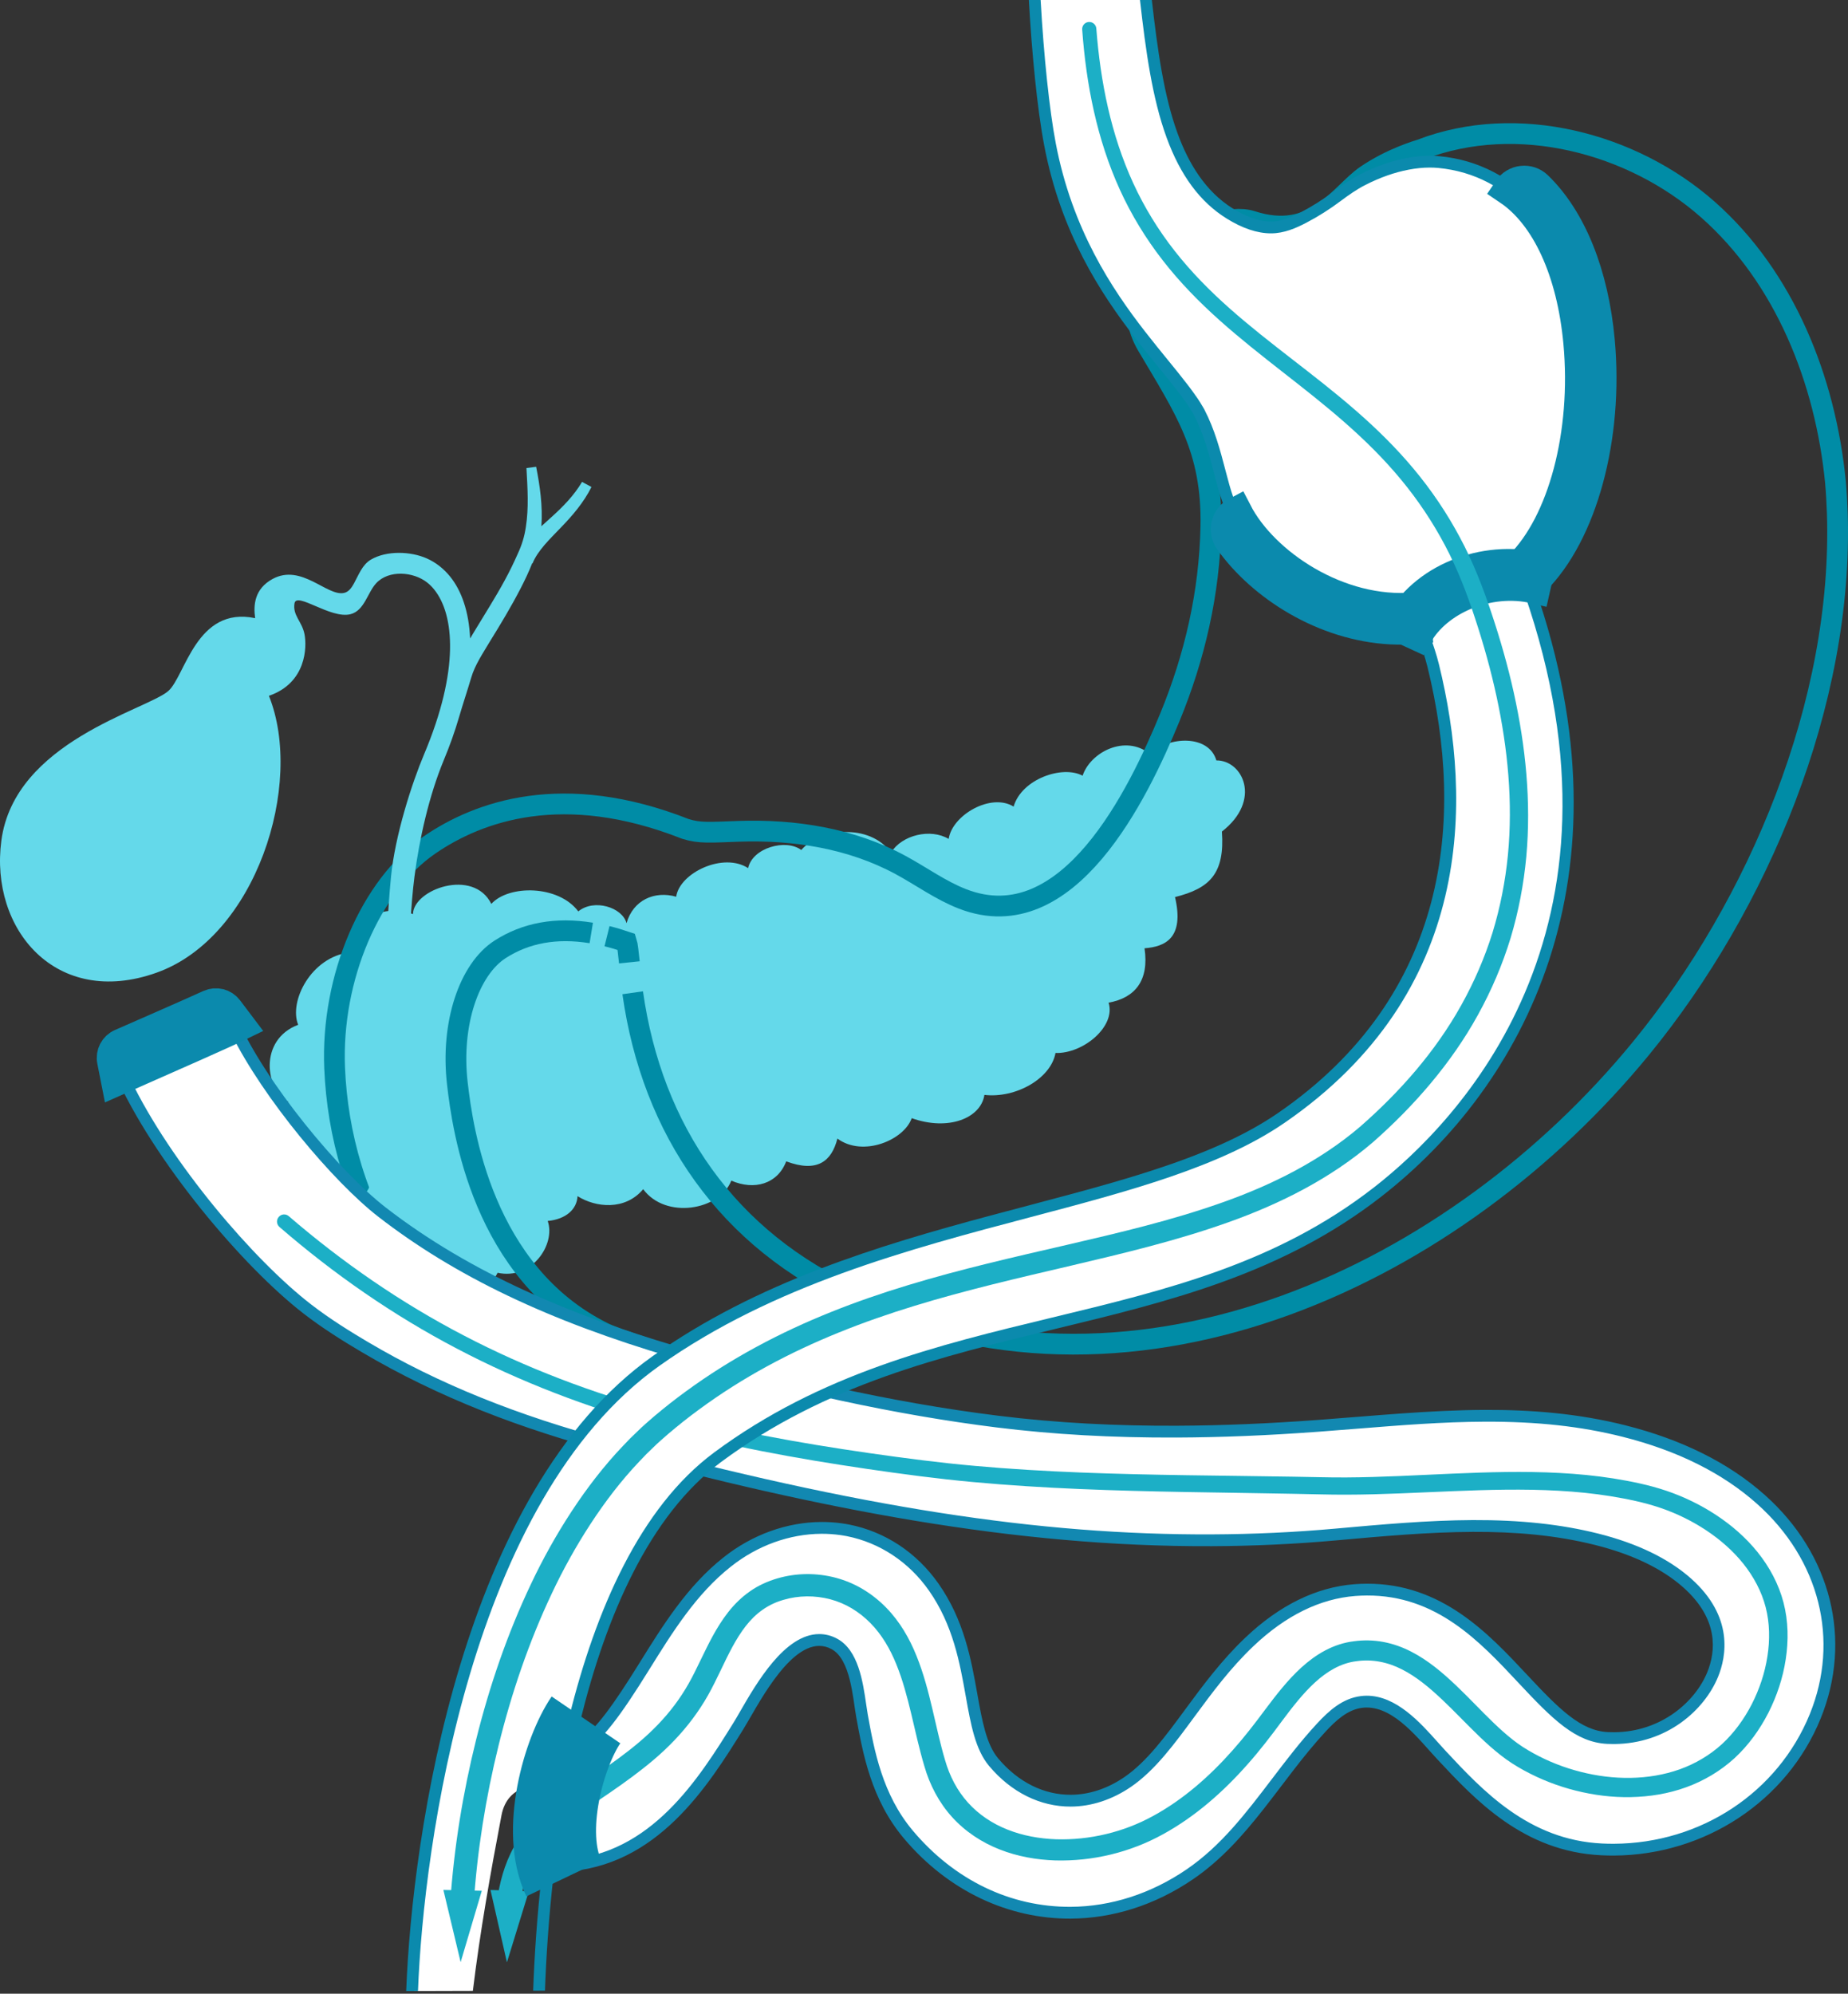 <?xml version="1.0" standalone="no"?>
<!-- Generator: Adobe Fireworks 10, Export SVG Extension by Aaron Beall (http://fireworks.abeall.com) . Version: 0.6.1  -->
<!DOCTYPE svg PUBLIC "-//W3C//DTD SVG 1.1//EN" "http://www.w3.org/Graphics/SVG/1.1/DTD/svg11.dtd">
<svg id="Untitled-P%E1gina%201" viewBox="0 0 178 192" style="background-color:#ffffff00" version="1.1"
	xmlns="http://www.w3.org/2000/svg" xmlns:xlink="http://www.w3.org/1999/xlink" xml:space="preserve"
	x="0px" y="0px" width="178px" height="192px"
>
	<rect x="0" y="0" width="178" height="192" fill="#333333" stroke="none"/>
	<g id="Capa%201">
		<path d="M 117.16 73.229 C 116.433 70.721 112.564 70.888 110.758 72.605 C 108.373 70.689 105.016 72.45 104.278 74.703 C 102.347 73.662 98.406 75.013 97.632 77.677 C 95.46 76.329 91.719 78.485 91.376 80.79 C 89.634 79.755 86.88 80.395 85.82 82.109 C 83.735 79.226 78.952 79.797 77.18 81.857 C 75.707 80.753 72.487 81.628 72.058 83.603 C 69.677 82.047 65.458 84.052 65.13 86.356 C 63.054 85.764 60.99 86.665 60.347 88.906 C 59.949 87.374 57.218 86.523 55.701 87.77 C 53.789 85.213 48.998 85.198 47.325 87.047 C 45.6 83.567 39.822 85.643 39.777 88.029 C 36.687 86.85 33.33 88.99 33.673 91.719 C 29.97 92.167 27.806 96.425 28.72 98.689 C 24.879 100.143 25.573 104.992 27.763 106.093 C 25.888 107.699 26.154 110.135 28.91 111.771 C 27.495 113.655 28.36 117.021 31.292 117.599 C 31.058 121.438 34.197 124.771 38.2 122.614 C 40.394 127.366 46.768 125.029 47.929 122.57 C 51.233 123.292 53.542 119.824 52.756 117.583 C 54.532 117.411 55.57 116.442 55.627 115.191 C 57.378 116.295 60.207 116.6 61.952 114.521 C 64.101 117.44 69.307 116.58 70.44 113.698 C 72.657 114.658 74.894 114.025 75.728 111.841 C 78.683 112.944 80.093 111.876 80.658 109.647 C 83.11 111.46 87.076 109.802 87.817 107.682 C 91.341 108.941 94.475 107.692 94.819 105.441 C 97.825 105.788 101.219 103.88 101.666 101.405 C 104.35 101.486 107.501 98.835 106.779 96.56 C 109.328 96.1 110.701 94.431 110.241 91.321 C 112.222 91.172 114.099 90.35 113.178 86.389 C 116.538 85.553 117.982 84.117 117.693 80.082 C 121.573 77.062 119.703 73.212 117.16 73.229 Z" fill="#64d9ea"/>
		<path d="M 61.346 137.955 C 61.942 138.126 62.577 138.304 63.244 138.487 C 63.094 137.737 63.121 137.142 63.244 136.524 L 63.244 136.524 " stroke="#008ca6" stroke-width="2" fill="none"/>
		<path d="M 65.119 132.224 C 65.489 132.032 66.007 131.787 66.806 131.198 C 66.194 131.027 65.556 130.843 64.912 130.653 L 64.912 130.653 " stroke="#008ca6" stroke-width="2" fill="none"/>
		<g>
			<path d="M 61.95 129.739 C 60.253 129.192 58.796 128.671 58.081 128.315 C 46.486 122.547 44.566 108.796 44.053 104.343 C 43.386 98.548 45.207 93.329 48.171 91.424 C 50.62 89.849 53.538 89.289 56.951 89.845 L 56.951 89.845 " stroke="#008ca6" stroke-width="2" fill="none"/>
			<path d="M 58.468 90.157 C 59.083 90.309 59.713 90.496 60.358 90.716 C 60.429 90.927 60.532 91.811 60.621 92.675 L 60.621 92.675 " stroke="#008ca6" stroke-width="2" fill="none"/>
			<path d="M 60.942 95.606 C 62.807 108.819 70.043 119.415 82.567 125.017 C 109.802 137.199 140.308 122.647 158.075 100.94 C 169.367 87.145 177.565 67.678 176.97 49.421 C 176.936 48.402 176.876 47.387 176.787 46.376 C 175.821 36.625 171.928 26.728 164.487 20.165 C 157.22 13.757 146.133 10.84 136.872 14.396 C 136.717 14.454 134.053 15.194 131.56 16.909 C 129.067 18.624 126.651 23.268 120.571 21.297 C 116.506 19.979 106.335 26.226 110.502 33.286 C 114.113 39.404 116.782 43.196 116.631 50.709 C 116.504 57.07 115.095 63.22 112.672 69.103 C 109.658 76.424 102.898 90.508 92.723 86.572 C 90.6 85.751 88.741 84.38 86.737 83.298 C 81.986 80.73 76.519 79.874 71.163 80.057 C 68.373 80.153 67.41 80.264 66.009 79.823 C 54.283 75.201 46.116 78.104 41.349 81.387 C 35.71 85.272 31.866 94.125 32.232 102.86 C 32.762 115.54 39.474 129.444 56.892 136.511 C 57.606 136.8 58.645 137.148 59.935 137.539 L 59.935 137.539 " stroke="#008ca6" stroke-width="2" fill="none"/>
		</g>
		<path d="M 56.063 46.407 C 55.299 47.704 54.241 48.788 53.083 49.828 C 52.775 50.108 52.461 50.388 52.147 50.677 C 52.283 48.697 52.004 46.793 51.642 44.951 L 50.708 45.074 C 50.816 47.005 50.939 48.93 50.652 50.737 C 50.517 51.66 50.277 52.453 49.873 53.325 C 49.493 54.181 49.084 55.034 48.625 55.869 C 47.721 57.546 46.674 59.167 45.669 60.84 C 45.541 61.057 45.412 61.273 45.282 61.488 C 45.165 58.882 44.449 56.88 43.357 55.527 C 42.751 54.776 41.98 54.16 41.096 53.771 C 39.533 53.084 37.237 53.006 35.726 53.892 C 34.894 54.38 34.539 55.376 34.097 56.18 C 33.881 56.574 33.598 57.007 33.127 57.103 C 31.482 57.443 29.031 54.242 26.252 55.757 C 24.527 56.699 24.39 58.244 24.576 59.531 C 18.889 58.336 17.841 65.141 16.203 66.552 C 14.064 68.392 1.4 71.408 0.131 80.947 C -1.007 89.49 5.405 97.118 15.076 93.673 C 24.664 90.261 29.33 75.52 25.901 67.007 C 29.517 65.773 29.574 62.29 29.327 61.061 C 29.083 59.835 28.179 59.274 28.365 58.109 C 28.549 56.943 31.855 59.641 33.763 59.148 C 35.102 58.802 35.39 57.083 36.227 56.174 C 37.446 54.852 39.815 55.056 41.131 56.088 C 41.387 56.288 41.617 56.519 41.821 56.772 C 43.767 59.184 44.269 64.534 40.848 72.64 C 39.685 75.396 38.053 80.423 37.663 84.424 C 36.372 97.687 37.845 114.353 34.597 115.317 L 35.739 117.54 C 40.623 116.088 38.47 95.74 39.922 84.418 C 40.39 80.775 41.336 76.598 42.746 73.201 C 43.309 71.844 43.809 70.461 44.219 69.05 C 44.588 67.784 45.011 66.534 45.382 65.275 C 45.76 63.994 46.511 62.923 47.19 61.771 C 48.212 60.122 49.228 58.439 50.141 56.673 C 50.549 55.886 50.932 55.077 51.262 54.241 L 51.295 54.255 C 51.787 53.03 52.928 51.944 54.025 50.803 C 55.134 49.663 56.228 48.386 56.971 46.898 L 56.063 46.407 Z" fill="#64d9ea"/>
		<path d="M 169.615 144.4 C 166.235 141.382 161.795 139.167 156.419 137.812 C 152.362 136.79 148.1 136.324 143.006 136.344 C 138.915 136.361 134.902 136.683 130.653 137.023 C 129.396 137.125 128.136 137.226 126.87 137.318 C 122.037 137.672 117.612 137.853 113.344 137.87 C 107.165 137.896 101.505 137.578 96.044 136.898 C 86.504 135.713 76.054 133.455 64.984 130.191 C 53.076 126.678 44.119 122.402 36.799 116.733 C 32.382 113.31 25.482 105.046 22.541 98.806 L 11.779 103.613 C 15.645 111.972 23.959 121.701 29.602 126.059 C 31.497 127.525 33.545 128.78 35.118 129.711 C 41.979 133.766 49.518 136.819 58.842 139.319 C 82.694 145.713 100.005 148.407 116.735 148.333 C 120.74 148.315 124.758 148.127 128.676 147.774 C 133.043 147.381 137.557 146.973 141.856 146.955 C 146.375 146.935 150.277 147.355 153.783 148.235 C 157.468 149.157 160.405 150.575 162.515 152.45 C 166.177 155.713 165.868 159.042 164.964 161.263 C 163.724 164.294 160.304 167.362 155.46 167.386 C 155.261 167.387 155.058 167.384 154.856 167.373 C 152.013 167.237 149.883 165.106 146.622 161.617 C 143.052 157.801 138.609 153.051 131.659 153.083 C 131.282 153.084 130.895 153.1 130.501 153.129 C 126.96 153.403 123.546 155.078 120.354 158.107 C 118.076 160.268 116.319 162.651 114.619 164.954 C 112.684 167.587 110.856 170.075 108.618 171.609 C 106.908 172.777 105.016 173.4 103.146 173.409 C 100.371 173.424 97.73 172.108 95.71 169.705 C 94.469 168.227 94.057 165.917 93.579 163.242 C 92.997 159.972 92.337 156.267 89.938 152.845 C 87.929 149.981 84.999 148.039 81.703 147.38 L 81.487 147.343 C 81.341 147.316 81.192 147.288 81.027 147.268 C 80.404 147.179 79.766 147.135 79.127 147.138 C 75.917 147.152 72.692 148.32 70.043 150.426 C 66.631 153.117 64.305 156.861 62.05 160.489 C 59.449 164.677 57.748 167.041 56.043 168.146 C 56.161 168.897 56.041 169.72 55.566 170.565 C 54.789 171.946 54.789 173.622 54.709 175.166 C 54.629 176.677 54.542 178.182 54.331 179.677 C 63.023 179.222 67.718 171.701 71.162 166.153 C 71.328 165.884 71.53 165.535 71.763 165.132 C 73.312 162.444 75.906 157.948 78.899 157.934 C 79.403 157.932 79.895 158.058 80.362 158.311 C 82.153 159.275 82.569 162.14 82.872 164.232 C 82.924 164.591 82.972 164.922 83.031 165.25 C 83.66 168.721 84.442 173.04 87.495 176.671 C 91.613 181.558 97.165 184.232 103.127 184.199 C 107.124 184.178 111.093 182.897 114.607 180.498 C 118.001 178.18 120.519 174.872 122.955 171.674 C 124.308 169.897 125.707 168.057 127.255 166.385 C 128.34 165.211 129.562 164.097 131.14 163.901 C 131.303 163.881 131.465 163.87 131.626 163.87 C 134.228 163.857 136.356 166.244 138.068 168.161 C 138.338 168.465 138.595 168.752 138.838 169.013 C 142.471 172.908 146.991 177.754 154.285 178.1 C 154.677 178.12 155.066 178.129 155.455 178.127 C 164.071 178.081 171.678 173.044 174.839 165.295 C 177.834 157.941 175.833 149.936 169.615 144.4 Z" fill="#ffffff"/>
		<path d="M 169.991 143.974 C 166.537 140.892 162.011 138.635 156.558 137.261 C 152.015 136.117 147.515 135.758 143.006 135.776 C 137.654 135.798 132.29 136.351 126.831 136.751 C 122.347 137.08 117.846 137.284 113.344 137.302 C 107.588 137.325 101.832 137.045 96.116 136.333 C 85.705 135.038 75.212 132.614 65.146 129.645 C 55.203 126.71 45.407 122.678 37.148 116.28 C 32.665 112.809 25.584 104.276 22.825 98.055 L 11.023 103.327 C 14.816 111.884 23.44 122.022 29.254 126.511 C 31.017 127.875 32.911 129.069 34.828 130.202 C 42.354 134.65 50.261 137.608 58.694 139.868 C 78.867 145.276 97.59 148.986 116.735 148.901 C 120.707 148.884 124.699 148.703 128.724 148.341 C 133.228 147.935 137.602 147.541 141.856 147.523 C 145.889 147.505 149.815 147.824 153.644 148.786 C 157.257 149.69 160.111 151.073 162.139 152.875 C 165.554 155.917 165.278 158.996 164.442 161.049 C 163.289 163.867 160.023 166.796 155.46 166.818 C 155.27 166.819 155.078 166.816 154.885 166.806 C 152.257 166.68 150.197 164.611 147.056 161.251 C 143.383 157.323 138.868 152.482 131.659 152.515 C 131.268 152.516 130.867 152.531 130.46 152.563 C 126.791 152.847 123.251 154.577 119.967 157.694 C 117.657 159.885 115.881 162.29 114.164 164.619 C 112.249 167.224 110.443 169.671 108.301 171.139 C 106.643 172.272 104.878 172.832 103.146 172.841 C 100.586 172.854 98.099 171.663 96.143 169.337 C 95.007 167.984 94.602 165.745 94.137 163.138 C 93.544 159.809 92.862 156.024 90.402 152.515 C 88.287 149.5 85.253 147.509 81.802 146.82 C 81.574 146.781 81.346 146.733 81.109 146.704 C 80.454 146.611 79.791 146.566 79.127 146.569 C 75.815 146.583 72.463 147.776 69.694 149.978 C 66.2 152.734 63.845 156.525 61.569 160.188 C 59.061 164.227 57.431 166.47 55.9 167.545 C 56.037 167.937 56.091 168.361 56.075 168.8 C 57.963 167.711 59.761 165.251 62.536 160.781 C 64.76 157.202 67.059 153.501 70.397 150.869 C 72.944 148.843 76.043 147.721 79.127 147.707 C 79.737 147.705 80.35 147.746 80.969 147.834 C 81.11 147.851 81.247 147.877 81.383 147.902 L 81.575 147.937 C 84.744 148.569 87.549 150.428 89.474 153.173 C 91.801 156.493 92.449 160.133 93.021 163.345 C 93.513 166.1 93.938 168.48 95.275 170.073 C 97.406 172.606 100.201 173.993 103.146 173.978 C 105.129 173.968 107.131 173.312 108.936 172.078 C 111.254 170.489 113.11 167.964 115.073 165.292 C 116.758 163.007 118.501 160.645 120.742 158.518 C 123.837 155.583 127.134 153.96 130.542 153.696 C 130.921 153.668 131.295 153.653 131.659 153.651 C 138.364 153.621 142.533 158.077 146.23 162.03 C 149.567 165.6 151.767 167.795 154.825 167.941 C 155.04 167.95 155.251 167.955 155.46 167.954 C 160.565 167.929 164.174 164.683 165.487 161.475 C 166.283 159.519 167.005 155.69 162.889 152.022 C 160.712 150.089 157.695 148.628 153.922 147.683 C 150.37 146.792 146.423 146.367 141.856 146.387 C 137.534 146.405 133.007 146.814 128.628 147.209 C 124.725 147.561 120.724 147.747 116.735 147.764 C 100.056 147.837 82.791 145.148 58.991 138.768 C 49.718 136.282 42.224 133.249 35.409 129.22 C 33.851 128.298 31.821 127.055 29.951 125.607 C 24.478 121.381 16.47 112.054 12.543 103.896 L 22.269 99.55 C 25.368 105.798 32.099 113.814 36.45 117.183 C 43.828 122.897 52.844 127.204 64.822 130.737 C 75.921 134.01 86.401 136.273 95.972 137.463 C 101.457 138.145 107.141 138.464 113.344 138.439 C 117.625 138.422 122.062 138.241 126.909 137.885 C 128.175 137.792 129.437 137.691 130.696 137.59 C 134.933 137.25 138.936 136.929 143.006 136.912 C 148.052 136.892 152.269 137.354 156.279 138.364 C 161.567 139.694 165.928 141.869 169.24 144.825 C 175.273 150.197 177.218 157.958 174.317 165.082 C 171.243 172.616 163.841 177.515 155.455 177.559 C 155.076 177.561 154.697 177.553 154.314 177.534 C 147.249 177.198 142.815 172.444 139.25 168.622 C 139.01 168.366 138.756 168.081 138.489 167.781 C 136.797 165.885 134.481 163.288 131.626 163.301 C 131.443 163.302 131.258 163.315 131.072 163.338 C 129.314 163.557 127.999 164.745 126.841 165.999 C 125.275 167.692 123.867 169.542 122.505 171.33 C 119.987 174.637 117.608 177.763 114.291 180.028 C 110.871 182.364 107.01 183.609 103.127 183.63 C 97.335 183.662 91.937 181.06 87.929 176.303 C 84.973 172.787 84.205 168.551 83.581 165.102 C 83.531 164.824 83.485 164.5 83.433 164.147 C 83.112 161.936 82.674 158.908 80.633 157.809 C 80.082 157.512 79.498 157.362 78.899 157.365 C 75.58 157.38 72.883 162.055 71.271 164.848 C 71.043 165.245 70.844 165.59 70.68 165.853 C 67.318 171.27 62.738 178.607 54.401 179.103 C 54.355 179.487 54.297 179.869 54.235 180.252 C 63.297 179.844 68.213 171.979 71.643 166.452 C 72.835 164.532 75.791 158.518 78.899 158.503 C 79.295 158.501 79.694 158.597 80.092 158.811 C 81.925 159.799 82.141 163.494 82.464 165.308 C 83.107 168.856 83.897 173.277 87.061 177.039 C 91.37 182.153 97.19 184.8 103.127 184.768 C 107.146 184.746 111.223 183.495 114.924 180.966 C 120.287 177.305 123.337 171.454 127.668 166.77 C 128.647 165.713 129.784 164.642 131.206 164.465 C 131.347 164.448 131.487 164.439 131.626 164.438 C 134.375 164.425 136.736 167.599 138.424 169.403 C 142.13 173.375 146.75 178.311 154.255 178.668 C 154.657 178.687 155.055 178.697 155.455 178.695 C 164.207 178.648 172.116 173.463 175.361 165.508 C 178.448 157.925 176.393 149.675 169.991 143.974 Z" fill="#1288b1"/>
		<path d="M 11.216 104.024 L 10.847 102.15 C 10.717 101.493 11.057 100.836 11.671 100.568 C 13.684 99.688 18.056 97.776 20.206 96.801 C 20.812 96.526 21.524 96.706 21.925 97.236 L 23.057 98.734 C 21.51 99.489 16.685 101.613 13.492 103.019 C 12.419 103.491 11.583 103.859 11.216 104.024 Z" stroke="#0b8aad" stroke-width="3" fill="#2485bc"/>
		<g>
			<path d="M 27.816 117.12 C 32.981 121.569 38.62 125.464 44.66 128.604 C 50.692 131.756 57.096 134.163 63.668 135.953 C 70.237 137.759 76.965 138.963 83.725 139.937 C 87.111 140.422 90.489 140.867 93.88 141.166 C 97.273 141.472 100.677 141.671 104.086 141.806 C 110.904 142.077 117.739 142.096 124.582 142.209 L 127.148 142.257 C 128.002 142.275 128.841 142.286 129.689 142.28 C 131.383 142.271 133.081 142.217 134.783 142.146 C 138.185 142.005 141.605 141.801 145.045 141.758 C 148.484 141.719 151.954 141.834 155.394 142.377 C 157.112 142.656 158.815 142.994 160.512 143.567 C 162.193 144.138 163.802 144.917 165.292 145.896 C 166.778 146.877 168.153 148.06 169.29 149.475 C 170.424 150.886 171.322 152.534 171.788 154.329 C 172.257 156.132 172.279 158.002 172.001 159.795 C 171.731 161.594 171.148 163.329 170.332 164.945 C 169.504 166.556 168.434 168.053 167.079 169.308 C 165.723 170.551 164.111 171.504 162.399 172.122 C 160.684 172.744 158.877 173.03 157.085 173.066 C 155.29 173.104 153.505 172.875 151.778 172.442 C 150.05 172.009 148.378 171.361 146.81 170.504 C 146.033 170.084 145.247 169.583 144.542 169.026 C 143.833 168.473 143.177 167.88 142.547 167.278 C 141.287 166.071 140.123 164.823 138.91 163.678 C 137.701 162.537 136.44 161.476 135.05 160.772 C 133.667 160.06 132.159 159.759 130.655 159.979 C 129.176 160.151 127.839 160.942 126.665 162.017 C 125.486 163.094 124.466 164.421 123.446 165.787 C 122.433 167.161 121.351 168.575 120.187 169.883 C 117.866 172.516 115.173 174.911 112.028 176.639 C 108.861 178.389 105.253 179.26 101.639 179.163 C 99.832 179.102 98.01 178.786 96.29 178.107 C 94.573 177.438 92.966 176.383 91.703 174.985 C 90.438 173.595 89.545 171.866 89.044 170.115 C 88.532 168.413 88.174 166.718 87.775 165.065 C 87.379 163.412 86.952 161.795 86.341 160.291 C 85.736 158.786 84.928 157.408 83.845 156.311 C 83.308 155.762 82.701 155.282 82.043 154.887 C 81.398 154.501 80.694 154.207 79.961 154.011 C 78.493 153.626 76.907 153.637 75.459 154.071 C 73.991 154.487 72.789 155.355 71.835 156.588 C 70.875 157.814 70.156 159.315 69.412 160.867 C 69.036 161.645 68.658 162.437 68.209 163.234 C 67.763 164.023 67.266 164.785 66.722 165.512 C 65.636 166.968 64.367 168.275 63.01 169.432 C 60.286 171.753 57.306 173.542 54.56 175.526 C 53.267 176.451 52.198 177.593 51.46 178.953 C 50.715 180.308 50.3 181.855 50.101 183.466 C 50.024 184.087 49.46 184.53 48.841 184.456 C 48.222 184.382 47.782 183.82 47.86 183.199 L 47.86 183.196 L 47.86 183.193 C 48.088 181.394 48.57 179.548 49.494 177.877 C 50.403 176.202 51.76 174.777 53.27 173.709 C 56.111 171.674 59.058 169.905 61.587 167.755 C 62.851 166.683 63.997 165.505 64.975 164.202 C 65.464 163.551 65.911 162.869 66.314 162.16 C 66.714 161.459 67.082 160.696 67.456 159.925 C 68.207 158.384 68.973 156.744 70.142 155.251 C 70.725 154.508 71.423 153.814 72.229 153.253 C 73.033 152.684 73.947 152.277 74.861 152.008 C 76.706 151.464 78.674 151.458 80.514 151.945 C 81.434 152.193 82.323 152.566 83.145 153.062 C 83.953 153.551 84.698 154.143 85.356 154.818 C 86.681 156.168 87.621 157.816 88.288 159.49 C 88.964 161.169 89.406 162.884 89.805 164.568 C 90.205 166.252 90.555 167.92 91.029 169.506 C 91.47 171.052 92.197 172.441 93.232 173.593 C 94.264 174.741 95.584 175.621 97.048 176.197 C 98.511 176.781 100.107 177.068 101.716 177.126 C 104.939 177.224 108.234 176.444 111.075 174.877 C 113.961 173.303 116.495 171.078 118.716 168.57 C 119.839 167.312 120.853 165.998 121.882 164.609 C 122.922 163.231 124.002 161.813 125.364 160.571 C 126.045 159.954 126.802 159.385 127.651 158.937 C 128.495 158.49 129.449 158.169 130.404 158.058 C 131.345 157.928 132.32 157.947 133.259 158.126 C 134.2 158.302 135.098 158.632 135.924 159.055 C 137.583 159.907 138.952 161.088 140.219 162.285 C 141.484 163.489 142.648 164.744 143.852 165.903 C 144.454 166.481 145.066 167.035 145.701 167.533 C 146.334 168.035 146.99 168.455 147.711 168.85 C 149.133 169.632 150.663 170.231 152.241 170.631 C 155.386 171.435 158.772 171.461 161.791 170.39 C 163.294 169.851 164.685 169.031 165.86 167.961 C 167.026 166.889 167.99 165.56 168.731 164.122 C 169.465 162.68 169.992 161.122 170.236 159.527 C 170.488 157.936 170.463 156.304 170.073 154.789 C 169.681 153.264 168.916 151.84 167.919 150.59 C 166.919 149.339 165.683 148.264 164.33 147.366 C 162.973 146.469 161.492 145.745 159.947 145.217 C 158.414 144.692 156.762 144.354 155.118 144.085 C 151.818 143.554 148.441 143.429 145.057 143.459 C 141.669 143.493 138.266 143.686 134.842 143.819 C 133.13 143.886 131.412 143.936 129.689 143.94 C 128.829 143.944 127.959 143.93 127.105 143.91 L 124.546 143.856 C 117.718 143.724 110.87 143.688 104.015 143.397 C 100.586 143.252 97.157 143.042 93.732 142.725 C 90.304 142.413 86.892 141.954 83.5 141.458 C 76.707 140.461 69.919 139.23 63.271 137.382 C 56.621 135.552 50.119 133.09 43.997 129.869 C 37.866 126.661 32.144 122.686 26.918 118.16 C 26.632 117.912 26.602 117.479 26.85 117.192 C 27.098 116.904 27.53 116.872 27.816 117.12 Z" fill="#1cafc6"/>
			<g>
				<path d="M 47.243 182.008 L 48.828 188.981 L 50.939 182.129 L 47.243 182.008 Z" fill="#1cafc6"/>
			</g>
		</g>
		<path d="M 147.744 54.348 C 151.922 49.192 153.887 39.776 152.523 31.447 C 151.008 22.221 145.809 16.301 138.617 15.611 C 138.318 15.582 138.019 15.568 137.719 15.568 C 137.032 15.569 136.309 15.642 135.571 15.782 C 134.162 16.052 132.714 16.562 131.268 17.298 C 130.342 17.771 129.513 18.363 128.826 18.879 C 127.77 19.673 126.667 20.372 125.55 20.954 C 124.603 21.448 123.57 21.904 122.409 21.905 C 121.211 21.906 119.876 21.452 118.442 20.559 C 116.003 19.041 114.19 16.586 112.897 13.051 C 111.545 9.353 110.913 4.785 110.374 0 L 99.666 0 C 99.971 5.444 100.522 10.698 101.134 13.898 C 102.737 22.322 106.632 28.145 109.845 32.279 C 110.606 33.258 111.346 34.165 112.035 35.011 C 112.727 35.861 113.37 36.649 113.936 37.389 C 114.176 37.701 114.397 38.003 114.597 38.284 L 114.724 38.466 C 114.836 38.614 114.936 38.768 115.094 39.016 C 115.206 39.191 115.309 39.365 115.412 39.54 L 115.493 39.682 C 116.469 41.559 116.99 43.543 117.475 45.382 L 117.529 45.588 C 117.761 46.47 117.981 47.303 118.248 48.054 C 119.718 52.293 123.51 56.169 128.144 58.173 C 129.335 58.687 130.599 59.078 131.903 59.331 C 132.649 59.478 133.411 59.576 134.167 59.626 L 134.57 59.643 C 134.929 59.654 135.289 59.669 135.641 59.743 C 136.423 59.909 136.807 60.242 137.054 60.966 L 137.214 61.429 C 137.514 62.294 137.823 63.187 138.048 64.103 C 141.259 77.169 141.33 95.327 123.425 107.651 C 117.303 111.863 108.464 114.197 99.1 116.668 C 87.454 119.743 74.245 123.23 63.2 131.058 C 44.746 144.139 40.226 177.679 39.692 191.741 L 45.546 191.724 C 46.235 186.052 47.234 180.425 48.306 174.806 C 48.874 171.831 51.854 171.448 53.873 172.7 C 56.011 160.448 60.357 146.833 69.121 140.335 C 79.298 132.789 90.538 130.075 101.402 127.453 C 112.609 124.749 123.189 122.196 132.708 114.781 C 140.935 108.372 158.815 89.91 147.332 56.861 C 147.031 55.996 147.19 55.034 147.744 54.348 Z" fill="#ffffff"/>
		<path d="M 40.261 191.737 C 40.792 177.772 45.312 144.435 63.526 131.523 C 74.486 123.753 87.643 120.28 99.243 117.219 C 108.656 114.734 117.542 112.388 123.743 108.12 C 141.917 95.611 141.851 77.207 138.597 63.966 C 138.366 63.025 138.053 62.118 137.748 61.241 L 137.59 60.781 C 137.274 59.858 136.743 59.397 135.758 59.188 C 135.341 59.099 134.942 59.087 134.589 59.075 C 134.46 59.071 134.332 59.067 134.205 59.058 C 133.472 59.011 132.734 58.915 132.012 58.774 C 130.748 58.527 129.523 58.15 128.369 57.651 C 123.876 55.708 120.203 51.959 118.78 47.858 C 118.522 47.134 118.305 46.312 118.076 45.443 L 118.022 45.238 L 117.998 45.146 C 117.531 43.368 117.001 41.353 115.995 39.419 L 115.995 39.403 L 115.944 39.333 L 115.911 39.271 L 115.9 39.251 C 115.794 39.07 115.688 38.889 115.569 38.705 L 115.509 38.612 C 115.404 38.448 115.296 38.28 115.174 38.119 L 115.129 38.058 L 115.115 38.042 L 115.089 37.996 L 115.059 37.953 C 114.854 37.666 114.629 37.358 114.387 37.044 C 113.816 36.297 113.17 35.505 112.474 34.651 C 111.787 33.808 111.05 32.905 110.291 31.928 C 107.117 27.846 103.271 22.096 101.69 13.79 C 101.084 10.618 100.537 5.4 100.234 0 L 99.099 0 C 99.381 5.054 99.904 10.483 100.578 14.006 C 102.171 22.377 105.977 28.229 109.399 32.628 C 110.923 34.591 112.357 36.258 113.488 37.737 C 113.723 38.042 113.94 38.339 114.136 38.614 C 114.177 38.683 114.225 38.752 114.274 38.812 C 114.402 38.979 114.51 39.156 114.618 39.324 C 114.726 39.492 114.825 39.66 114.923 39.827 C 114.943 39.867 114.963 39.906 114.992 39.946 C 115.955 41.8 116.466 43.773 116.928 45.529 C 117.183 46.496 117.419 47.413 117.714 48.242 C 119.236 52.631 123.147 56.632 127.92 58.695 C 129.161 59.231 130.468 59.631 131.794 59.89 C 132.565 60.04 133.345 60.142 134.129 60.193 C 134.593 60.223 135.066 60.203 135.523 60.3 C 136.106 60.423 136.333 60.603 136.52 61.152 C 136.871 62.174 137.242 63.192 137.499 64.24 C 141.092 78.857 139.621 95.816 123.106 107.182 C 109.546 116.515 82.938 116.372 62.873 130.594 C 44.437 143.662 39.709 176.662 39.124 191.744 L 40.261 191.737 Z" fill="#0b8aad"/>
		<path d="M 148.183 54.707 C 152.754 49.064 154.378 39.279 153.081 31.354 C 151.522 21.861 146.127 15.761 138.67 15.044 C 138.354 15.014 138.037 15 137.72 15.001 C 136.963 15.001 136.208 15.082 135.466 15.224 C 133.915 15.521 132.42 16.075 131.013 16.791 C 130.104 17.255 129.297 17.816 128.487 18.424 C 127.478 19.183 126.409 19.865 125.289 20.449 C 124.397 20.915 123.438 21.335 122.432 21.336 L 122.409 21.336 C 121.125 21.337 119.814 20.744 118.74 20.075 C 116.095 18.429 114.48 15.728 113.429 12.855 C 112.129 9.302 111.496 4.875 110.945 0 L 109.804 0 C 110.349 4.843 110.986 9.475 112.366 13.247 C 113.704 16.906 115.594 19.455 118.144 21.041 C 119.669 21.992 121.105 22.474 122.432 22.473 C 123.695 22.472 124.848 21.959 125.81 21.458 C 126.955 20.861 128.084 20.146 129.165 19.335 C 129.833 18.833 130.636 18.258 131.524 17.805 C 132.922 17.093 134.319 16.6 135.677 16.341 C 136.381 16.206 137.068 16.137 137.72 16.137 C 138.001 16.137 138.283 16.149 138.561 16.176 C 145.485 16.84 150.495 22.584 151.966 31.539 C 153.305 39.719 151.39 48.951 147.306 53.991 C 146.629 54.828 146.434 56 146.799 57.049 C 158.161 89.75 140.492 107.999 132.361 114.333 C 122.939 121.672 112.419 124.211 101.272 126.901 C 90.353 129.536 79.055 132.263 68.785 139.877 C 54.43 150.522 51.777 179.664 51.354 191.71 L 52.491 191.703 C 52.911 179.745 55.554 151.102 69.458 140.792 C 89.707 125.776 113.902 130.148 133.053 115.23 C 146.711 104.59 157.568 84.597 147.865 56.673 C 147.634 56.006 147.738 55.256 148.183 54.707 Z" fill="#0b8aad"/>
		<path d="M 136.492 61.147 L 134.703 60.322 C 137.053 55.8 142.89 53.439 148.264 54.707 L 147.831 56.63 C 143.364 55.578 138.399 57.724 136.492 61.147 Z" stroke="#0b8aad" stroke-width="3" fill="#0b8aad"/>
		<path d="M 147.771 55.921 L 146.397 54.516 C 150.599 50.363 152.885 41.718 152.084 33.003 C 151.451 26.109 148.985 20.735 145.318 18.259 L 145.318 18.259 C 145.94 17.328 147.25 17.181 148.054 17.958 C 151.298 21.09 153.444 26.367 154.037 32.82 C 154.888 42.092 152.371 51.375 147.771 55.921 Z" stroke="#0b8aad" stroke-width="3" fill="#0b8aad"/>
		<path d="M 133.98 60.557 C 127.537 60.224 121.583 56.41 118.47 52.044 C 117.821 51.134 118.123 49.857 119.114 49.34 L 119.114 49.34 C 121.662 54.279 128.94 59.202 136.249 58.547 L 136.42 60.512 C 135.602 60.585 134.787 60.599 133.98 60.557 Z" stroke="#0b8aad" stroke-width="3" fill="#0b8aad"/>
		<path d="M 56.441 165.629 C 54.327 168.731 52.132 176.342 54.309 180.895 L 54.309 180.895 " stroke="#0b8aad" stroke-width="8" fill="none"/>
		<path d="M 105.598 2.749 C 105.992 7.89 107.02 13.01 109.162 17.659 C 110.229 19.979 111.573 22.163 113.149 24.17 C 114.724 26.179 116.527 28.007 118.451 29.712 C 122.299 33.126 126.61 36.066 130.578 39.527 C 132.562 41.253 134.459 43.108 136.159 45.148 C 137.862 47.183 139.361 49.4 140.613 51.747 C 141.873 54.084 142.851 56.595 143.672 59.078 C 144.506 61.572 145.231 64.11 145.804 66.688 C 146.946 71.837 147.495 77.178 147.014 82.496 C 146.767 85.151 146.267 87.789 145.497 90.35 C 144.715 92.908 143.655 95.381 142.364 97.72 C 141.077 100.064 139.534 102.257 137.828 104.299 C 136.117 106.346 134.254 108.226 132.247 109.993 C 128.162 113.498 123.307 115.93 118.343 117.697 C 113.364 119.477 108.254 120.687 103.184 121.881 C 98.109 123.068 93.05 124.232 88.111 125.748 C 83.172 127.257 78.354 129.134 73.848 131.599 C 71.594 132.828 69.421 134.202 67.356 135.722 C 66.321 136.476 65.314 137.28 64.343 138.106 C 63.868 138.524 63.383 138.933 62.934 139.381 C 62.706 139.602 62.474 139.818 62.249 140.043 L 61.591 140.732 C 59.837 142.574 58.282 144.614 56.881 146.757 C 55.481 148.902 54.232 151.154 53.136 153.483 C 50.936 158.141 49.265 163.058 48.026 168.078 C 46.785 173.098 45.967 178.231 45.624 183.376 L 45.624 183.382 C 45.582 184.008 45.043 184.483 44.419 184.445 C 43.796 184.407 43.324 183.869 43.365 183.244 L 43.365 183.241 C 43.728 177.941 44.576 172.694 45.857 167.547 C 47.137 162.403 48.86 157.355 51.145 152.54 C 52.283 150.132 53.585 147.795 55.051 145.557 C 56.519 143.321 58.155 141.182 60.014 139.234 L 60.714 138.506 C 60.952 138.268 61.199 138.039 61.441 137.805 C 61.92 137.33 62.436 136.895 62.943 136.45 C 63.967 135.585 65.008 134.76 66.089 133.977 C 68.239 132.404 70.499 130.986 72.836 129.72 C 77.509 127.183 82.476 125.269 87.512 123.748 C 92.55 122.219 97.661 121.061 102.731 119.891 C 107.797 118.716 112.844 117.533 117.684 115.818 C 122.514 114.117 127.135 111.804 130.995 108.513 C 134.829 105.162 138.266 101.26 140.743 96.811 C 141.984 94.589 143.003 92.246 143.76 89.817 C 144.504 87.383 144.995 84.872 145.244 82.334 C 145.731 77.248 145.233 72.083 144.145 67.06 C 143.6 64.545 142.905 62.059 142.098 59.608 C 141.296 57.141 140.381 54.775 139.18 52.516 C 137.989 50.263 136.565 48.138 134.938 46.175 C 133.312 44.207 131.486 42.405 129.554 40.709 C 125.692 37.309 121.391 34.349 117.459 30.835 C 115.495 29.08 113.631 27.178 111.999 25.076 C 110.364 22.978 108.966 20.685 107.862 18.259 C 105.649 13.396 104.618 8.104 104.237 2.849 C 104.21 2.472 104.492 2.144 104.868 2.117 C 105.244 2.089 105.571 2.373 105.598 2.75 L 105.598 2.749 Z" fill="#1cafc6"/>
		<g>
			<path d="M 42.707 182.005 L 44.369 188.961 L 46.406 182.085 L 42.707 182.005 Z" fill="#1cafc6"/>
		</g>
	</g>
</svg>
